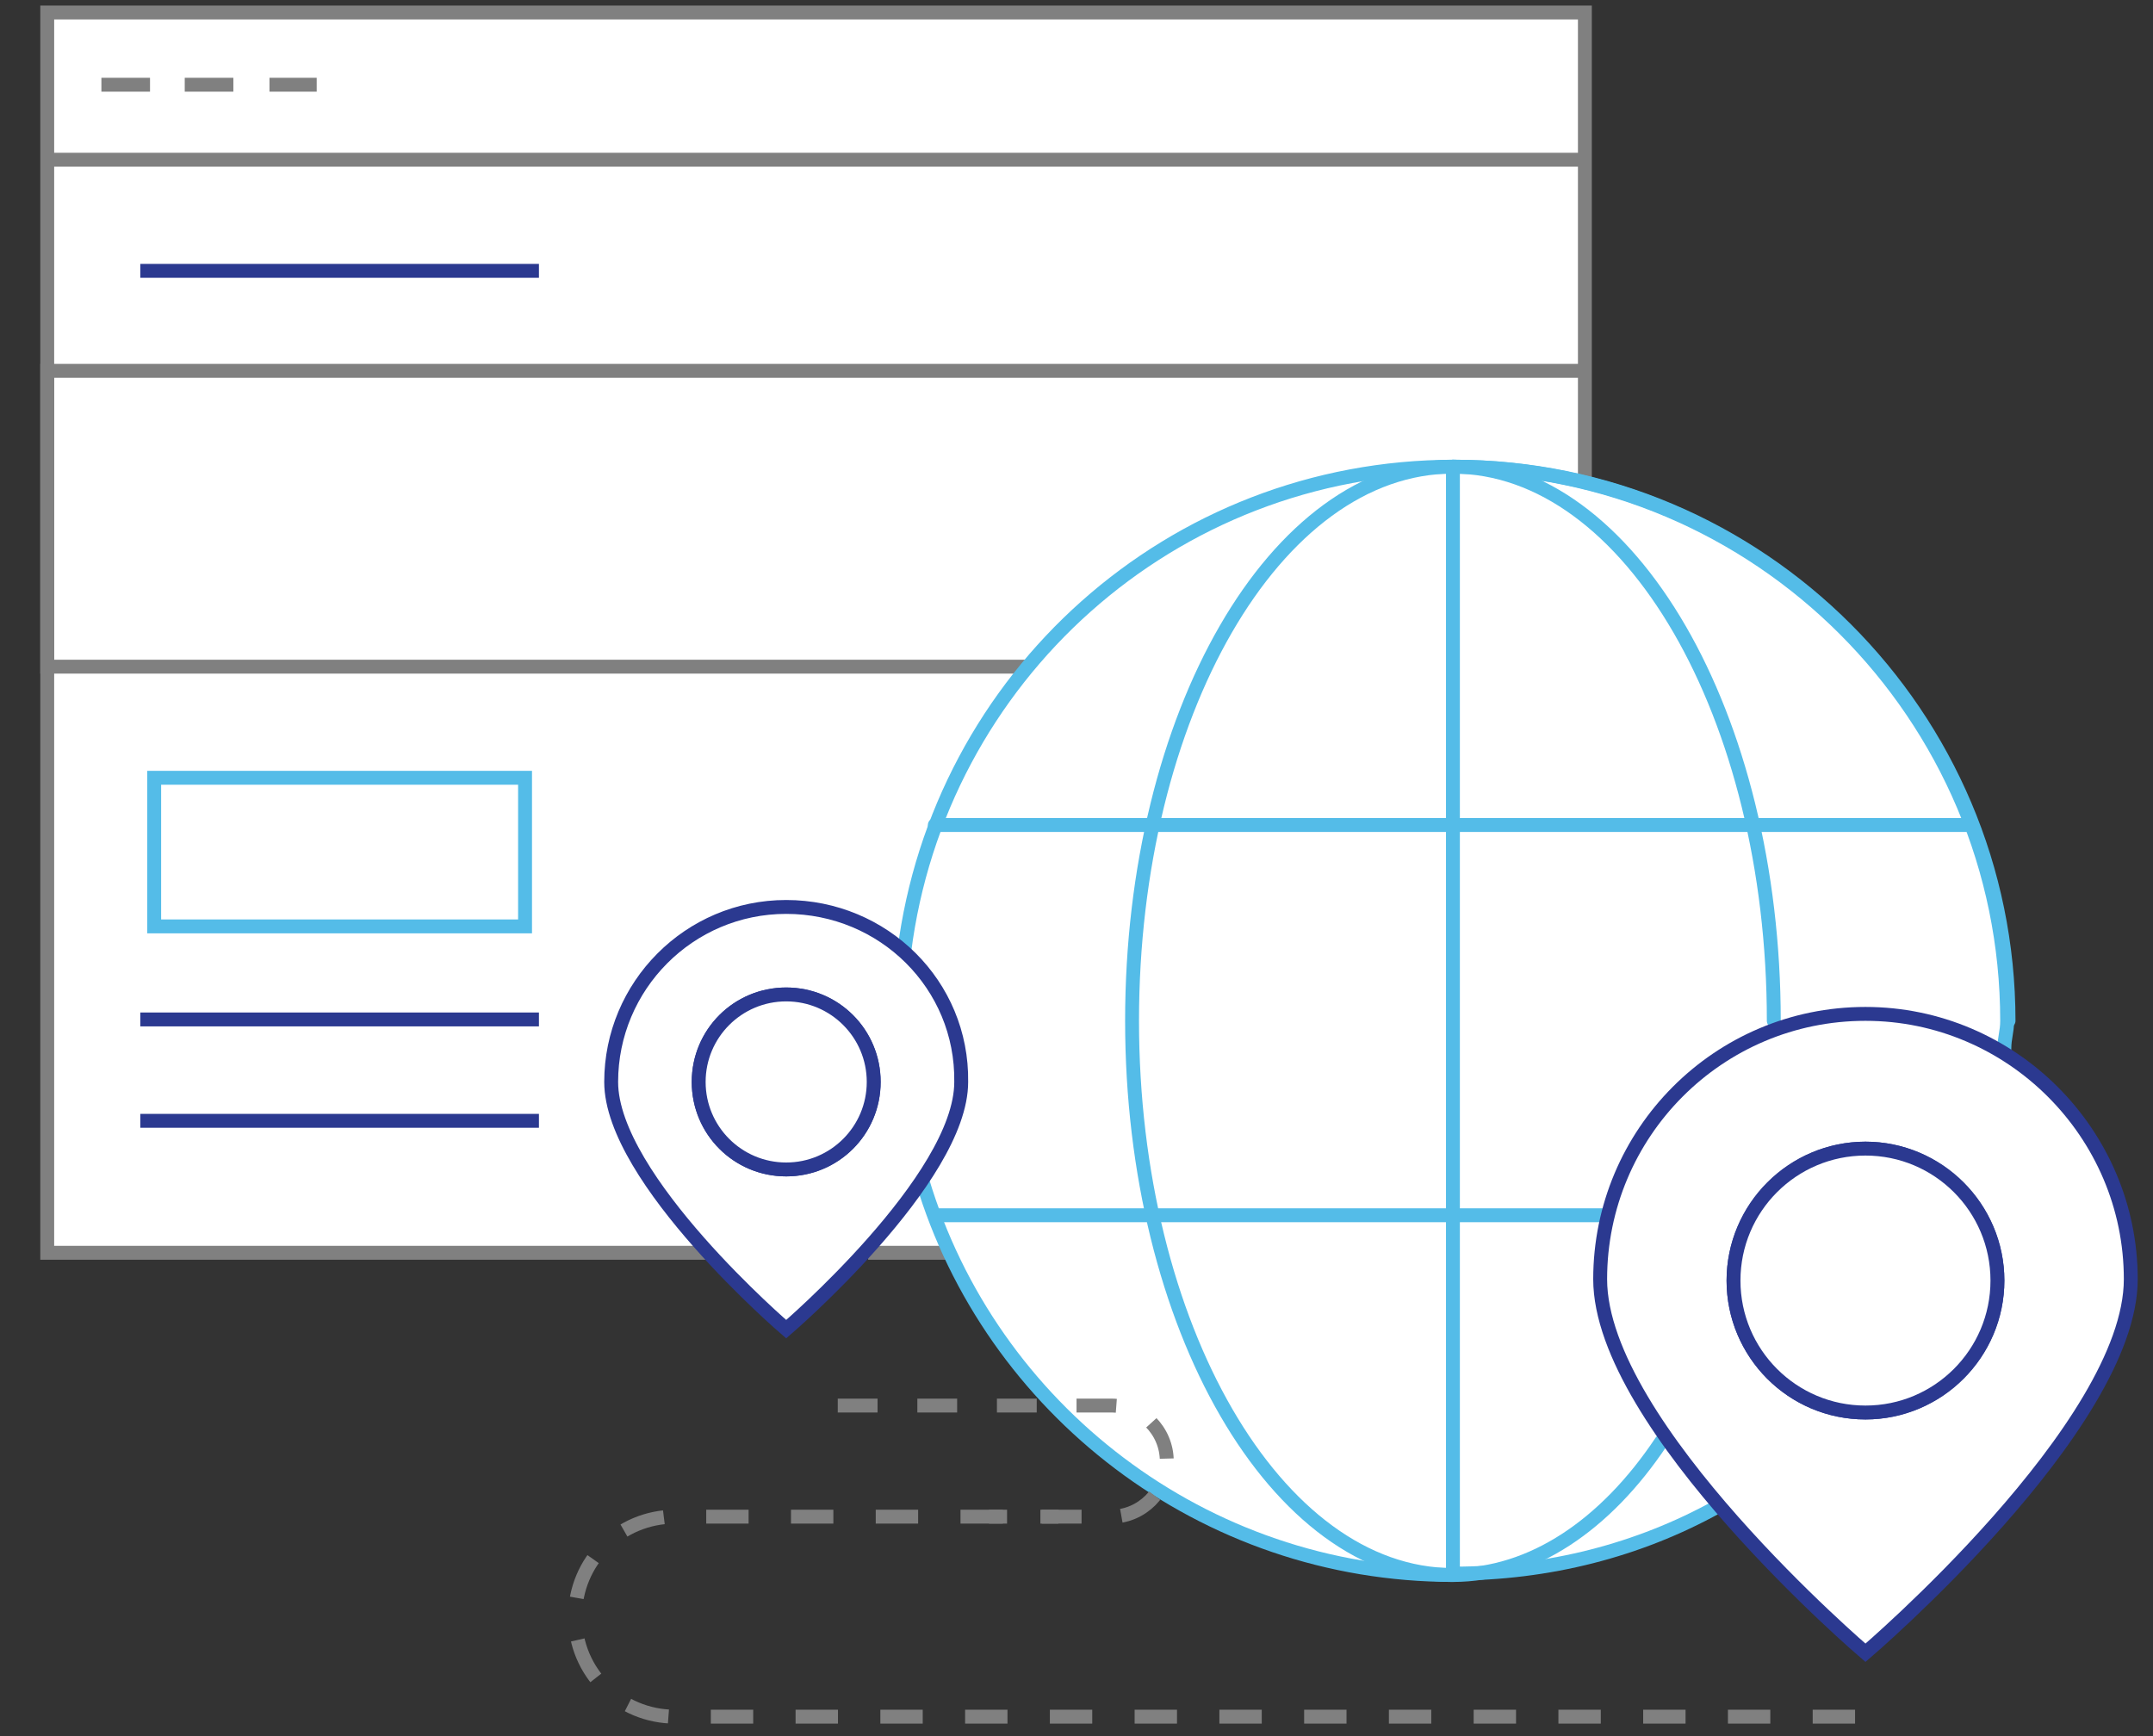 <?xml version="1.0" encoding="utf-8"?>
<!-- Generator: Adobe Illustrator 21.0.1, SVG Export Plug-In . SVG Version: 6.00 Build 0)  -->
<svg version="1.1" id="Layer_1" xmlns="http://www.w3.org/2000/svg" xmlns:xlink="http://www.w3.org/1999/xlink" x="0px" y="0px"
	 viewBox="0 0 155 125" style="enable-background:new 0 0 155 125;" xml:space="preserve">
<rect x="0" y="0" width="155" height="125" fill="#333333" stroke="none"/>
<style type="text/css">
	.st0{fill:#FFFFFF;}
	.st1{fill:#FFFFFF;stroke:#808080;stroke-miterlimit:10;}
	.st2{fill:none;stroke:#808080;stroke-miterlimit:10;}
	.st3{fill:none;stroke:#2B3990;stroke-linejoin:bevel;}
	.st4{fill:none;stroke:#54BCE8;stroke-miterlimit:10;}
	.st5{fill:none;stroke:#A8A7C0;stroke-miterlimit:10;}
	.st6{fill:none;stroke:#54BCE8;stroke-linecap:round;stroke-linejoin:round;}
	.st7{fill:#FFFFFF;stroke:#2B3990;}
	.st8{fill:#FFFFFF;stroke:#2B3990;stroke-miterlimit:10;}
	.st9{fill:none;stroke:#808080;stroke-miterlimit:10;stroke-dasharray:3.051,3.051;}
	.st10{fill:none;stroke:#808080;stroke-miterlimit:10;stroke-dasharray:2.865,2.865;}
</style>
<g>
	<g>
		<g>
			<polygon class="st0" points="61.7,90.2 69.2,90.2 66.4,79.3 			"/>
			<polyline class="st1" points="50.9,90.2 3.4,90.2 3.4,0.9 114.1,0.9 114.1,34.4 			"/>
			<line class="st1" x1="62.5" y1="90.2" x2="68.3" y2="90.2"/>
			<line class="st1" x1="7.3" y1="6.1" x2="10.8" y2="6.1"/>
			<line class="st1" x1="13.3" y1="6.1" x2="16.8" y2="6.1"/>
			<line class="st1" x1="19.4" y1="6.1" x2="22.8" y2="6.1"/>
		</g>
		<line class="st2" x1="114.1" y1="11.5" x2="3.4" y2="11.5"/>
		<polyline class="st2" points="114.1,26.7 3.4,26.7 3.4,48 74,48 		"/>
	</g>
	<g>
		<g>
			<line class="st3" x1="10.1" y1="73.4" x2="38.8" y2="73.4"/>
			<line class="st3" x1="10.1" y1="80.7" x2="38.8" y2="80.7"/>
		</g>
		<rect x="11.1" y="56" class="st4" width="26.7" height="10.7"/>
		<line class="st3" x1="10.1" y1="19.5" x2="38.8" y2="19.5"/>
		<path class="st5" d="M113.7,34.4"/>
	</g>
	<g>
		<circle class="st0" cx="104.9" cy="73.5" r="39.9"/>
		<g>
			<g>
				<path class="st6" d="M65.1,68.5c2.5-19.7,19.2-34.9,39.6-34.9c22,0,39.9,17.9,39.9,39.9"/>
				<path class="st6" d="M104.6,113.4c-18,0-33.3-12-38.2-28.4"/>
				<path class="st6" d="M119.6,103.8c-4,6-9.3,9.6-15,9.6c-12.7,0-23.1-17.9-23.1-39.9s10.3-39.9,23.1-39.9
					c12.7,0,23.1,17.9,23.1,39.9"/>
				<path class="st6" d="M144.3,75.5c0-0.8,0.2-1.2,0.2-2c0-22-17.9-39.9-39.9-39.9v79.7c6.9,0,13.4-1.7,19-4.8"/>
				<line class="st6" x1="67.3" y1="87.5" x2="115.8" y2="87.5"/>
				<line class="st6" x1="141.9" y1="59.4" x2="67.3" y2="59.4"/>
			</g>
		</g>
		<g>
			<path class="st7" d="M134.3,73c-10.6,0-19.1,8.6-19.1,19.1c0,10.6,19.1,26.9,19.1,26.9s19.1-16.3,19.1-26.9
				C153.4,81.6,144.8,73,134.3,73z M134.3,101.7c-5.3,0-9.5-4.3-9.5-9.5s4.3-9.5,9.5-9.5s9.5,4.3,9.5,9.5
				C143.8,97.4,139.5,101.7,134.3,101.7z"/>
			<circle class="st8" cx="134.3" cy="92.2" r="9.5"/>
		</g>
		<g>
			<g>
				<g>
					<line class="st2" x1="76.2" y1="109.2" x2="74.9" y2="109.2"/>
					<path class="st9" d="M72.2,109.2H48.6c-4,0-7.2,3.2-7.2,7.2s3.2,7.2,7.2,7.2h85.6"/>
				</g>
				<g>
					<line class="st2" x1="71.2" y1="109.2" x2="72.5" y2="109.2"/>
					<path class="st10" d="M75,109.2h5c2.2,0,4-1.8,4-4s-1.8-4-4-4H58.7"/>
				</g>
			</g>
			<g>
				<path class="st7" d="M56.6,65.3c-7,0-12.6,5.7-12.6,12.6c0,7,12.6,17.8,12.6,17.8s12.6-10.8,12.6-17.8
					C69.3,70.9,63.6,65.3,56.6,65.3z M56.6,84.2c-3.5,0-6.3-2.8-6.3-6.3s2.8-6.3,6.3-6.3s6.3,2.8,6.3,6.3
					C62.9,81.4,60.1,84.2,56.6,84.2z"/>
				<circle class="st8" cx="56.6" cy="77.9" r="6.3"/>
			</g>
		</g>
	</g>
</g>
</svg>

